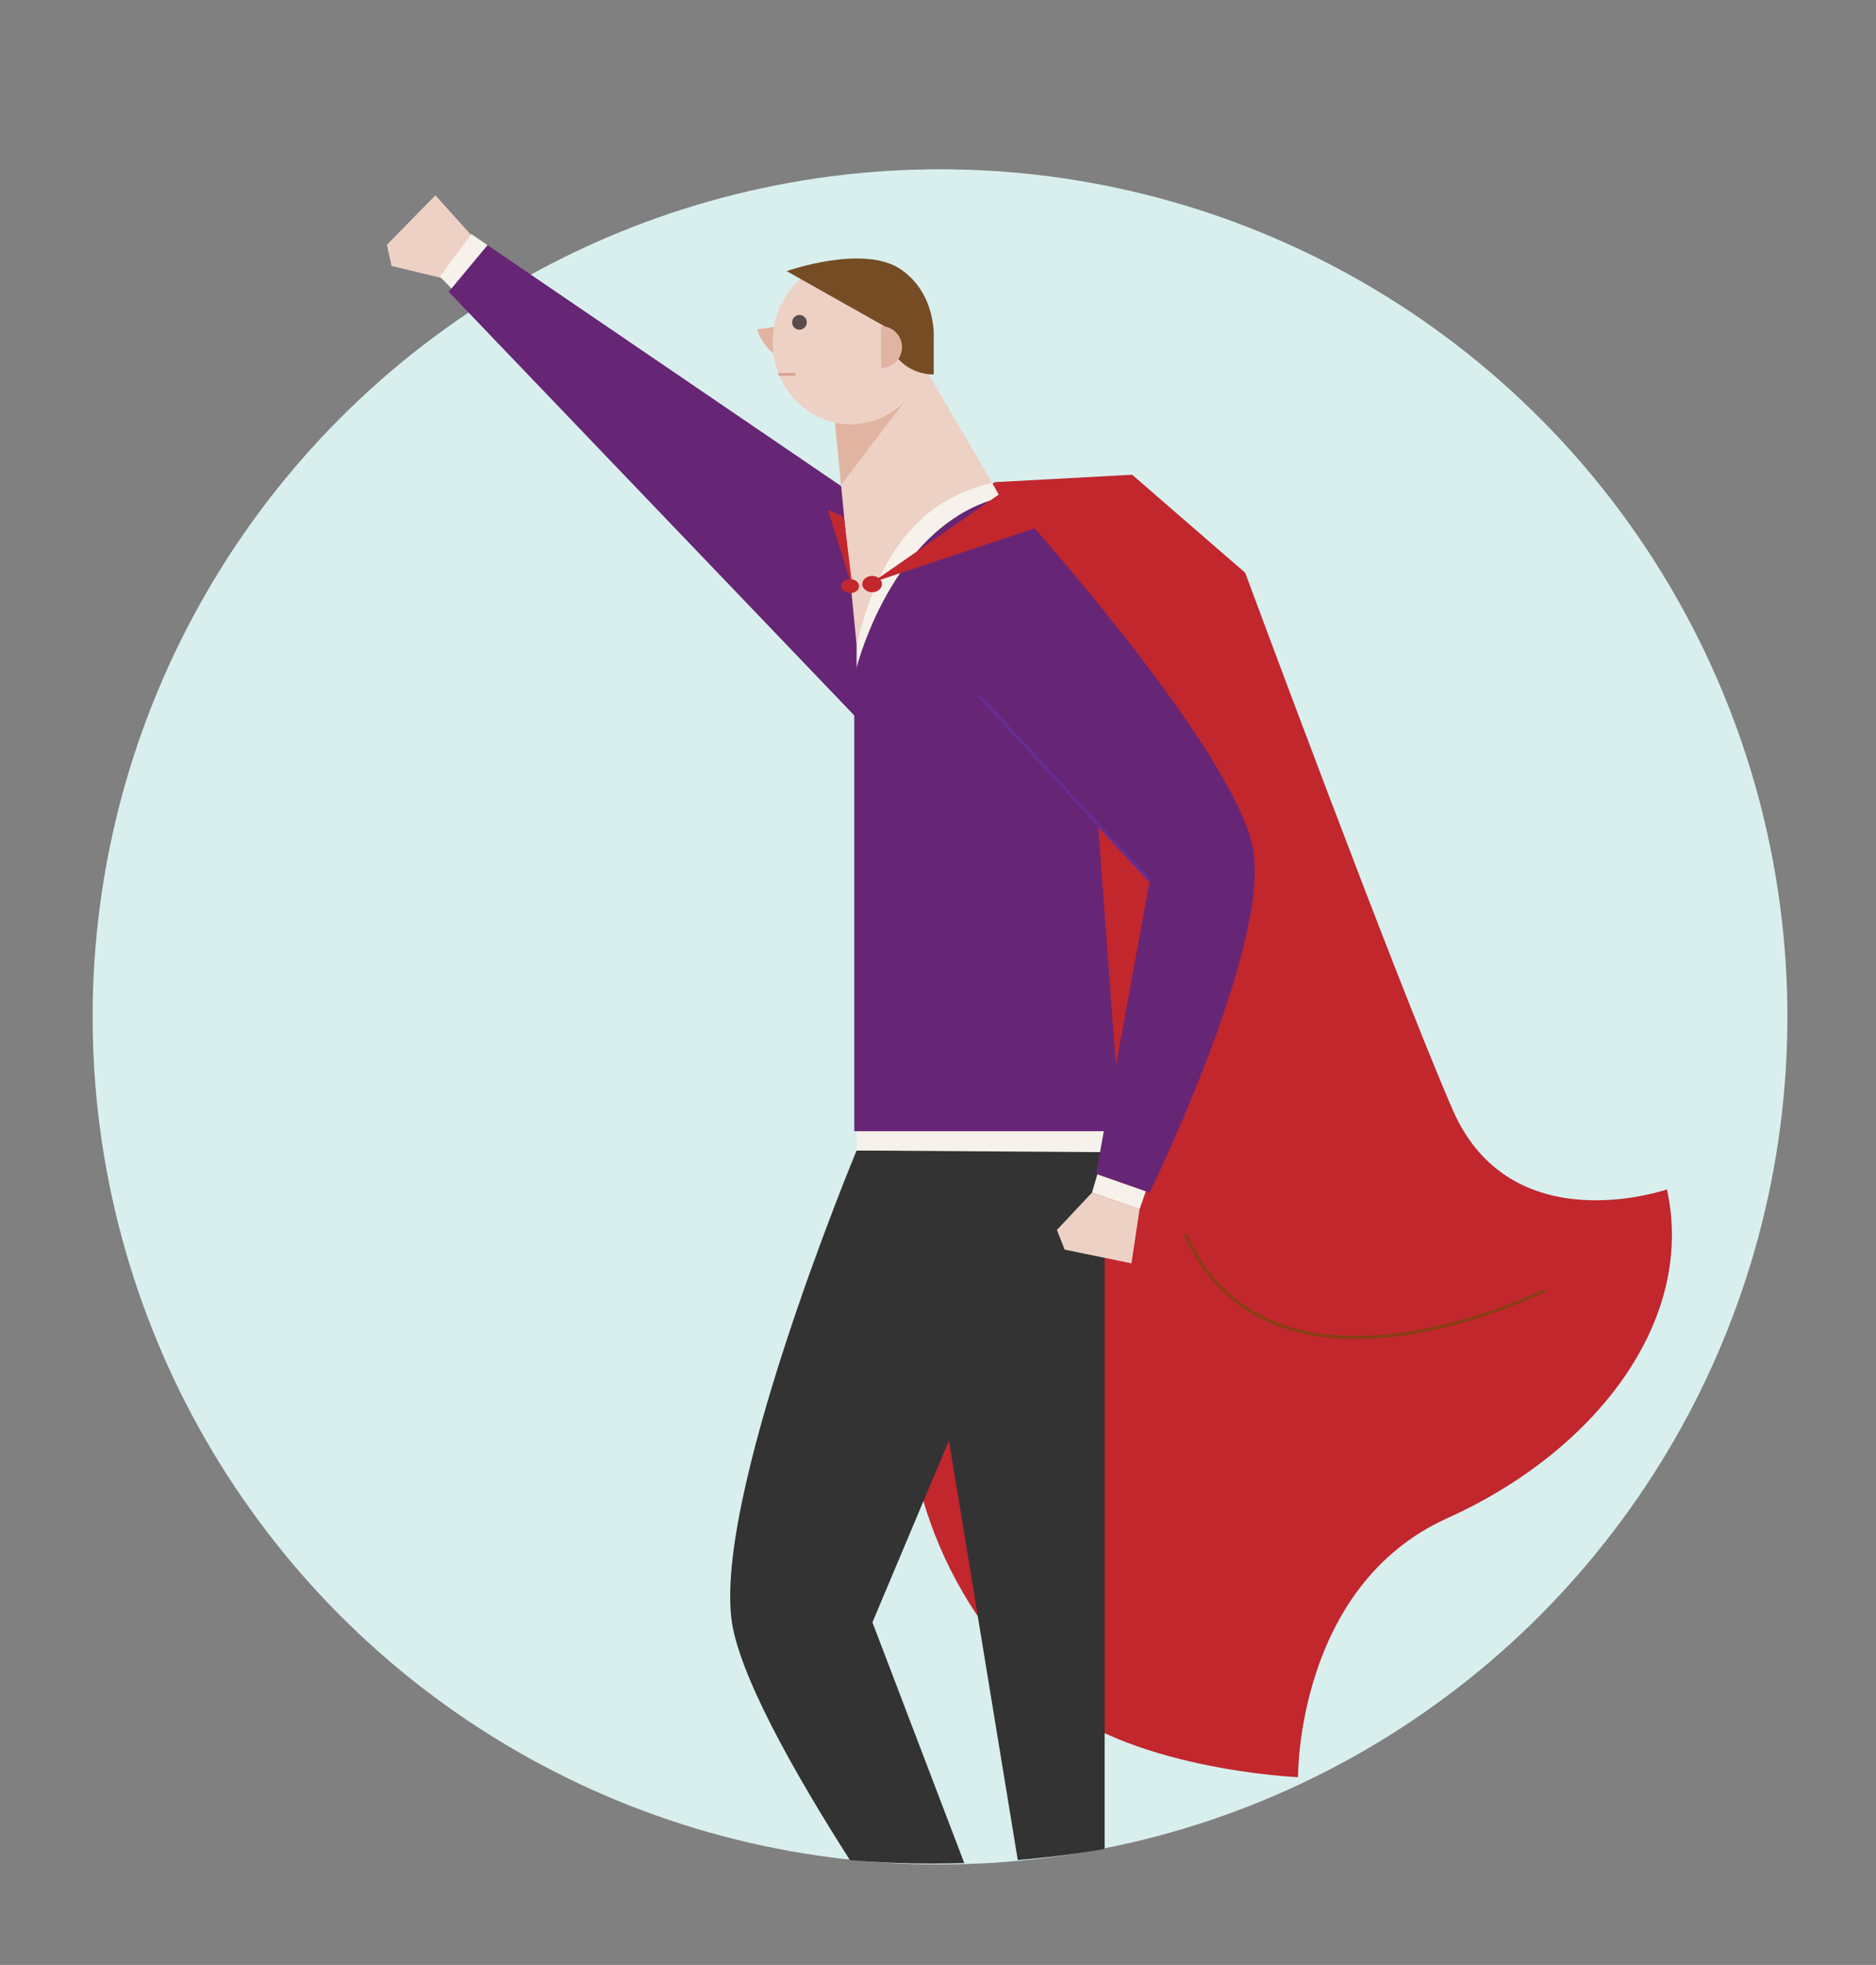 <?xml version="1.0" encoding="UTF-8"?><svg id="SL_For_site" xmlns="http://www.w3.org/2000/svg" xmlns:xlink="http://www.w3.org/1999/xlink" viewBox="0 0 190.99 200"><rect x="0" y="0" width="190.99" height="200" fill="#808080" stroke="none"/><defs><style>.cls-1{fill:#e1b4a2;}.cls-2{fill:#d8efee;}.cls-3{fill:#d5a18f;}.cls-4{fill:#c1272d;}.cls-5{fill:#662d91;}.cls-6{fill:#333;}.cls-7{clip-path:url(#clippath-1);}.cls-8{fill:#8a3d14;}.cls-9{fill:none;}.cls-10{fill:#672575;}.cls-11{fill:#f6f2eb;}.cls-12{fill:#5a4c4a;}.cls-13{fill:#eed1c5;}.cls-14{fill:#754c24;}</style><clipPath id="clippath-1"><circle class="cls-9" cx="94.97" cy="85.86" r="103.82"/></clipPath></defs><g id="Group_3012"><circle id="Ellipse_137" class="cls-2" cx="95.7" cy="103.5" r="86.27"/></g><g class="cls-7"><path id="Path_8496" class="cls-4" d="m115.27,48.32l-14.03.76-11.45,10.21s10.26,6.1,7.9,33.1c-2.36,27-15.58,56.74,8.39,79.84,8.2,7.9,26.07,8.66,26.07,8.66,0,0-.21-19.43,15.21-26.37,14.74-6.63,25.32-19.8,22.35-33.46,0,0-15.88,5.54-21.82-8.11-5.93-13.65-21.12-54.65-21.12-54.65l-11.51-9.98Z"/><path id="Path_8497" class="cls-8" d="m106.44,96l.33-.04c-1.93-16.09-5.29-25.5-7.77-30.56-2.7-5.51-4.91-7.17-5-7.24l-.19.27c.09.07,8.96,6.92,12.64,37.57"/><path id="Path_8498" class="cls-8" d="m110.21,71.16l.28-.17c-2.47-4.31-5.56-8.24-9.16-11.66-1.37-1.33-2.87-2.52-4.46-3.57l-.17.29c.07.05,7.34,4.51,13.5,15.11"/><path id="Path_8499" class="cls-8" d="m137.99,136.3c9.64,0,19.2-4.72,19.32-4.78l-.15-.3c-.15.08-15.42,7.62-26.72,3.54-4.36-1.57-7.6-4.68-9.64-9.23l-.3.14c2.08,4.64,5.38,7.81,9.83,9.41,2.46.85,5.05,1.26,7.66,1.22"/><polygon class="cls-10" points="100.36 59.51 49.63 24.95 45.68 29.7 89.03 74.97 100.36 59.51"/><path class="cls-6" d="m87.21,117.1s-15.14,36.32-12.58,48.68c2.55,12.35,24.43,41.79,24.43,41.79l5.17-2.06-15.41-40.38,20.38-48.43-21.99.4Z"/><polygon class="cls-6" points="112.46 114.66 112.46 214.3 107.35 212.09 91.37 114.66 112.46 114.66"/><polygon class="cls-13" points="87.21 65.66 84.9 41.92 93.86 36.94 101.02 49.16 87.21 65.66"/><path class="cls-1" d="m78.98,36.17c-.97-.76-1.63-1.64-1.88-2.65l2.28-.32-.4,2.97Z"/><polygon class="cls-1" points="92.96 39.73 85.63 49.35 84.9 41.92 92.96 39.73"/><ellipse class="cls-13" cx="86.6" cy="34.81" rx="7.94" ry="8.38"/><path class="cls-14" d="m80.08,27.59l9.96,5.61.33,1.34c.52,2.09,2.46,3.57,4.69,3.58h0v-3.69s.32-4.39-3.24-6.94c-3.79-2.72-11.74.11-11.74.11Z"/><circle class="cls-12" cx="81.39" cy="32.81" r=".75"/><polygon class="cls-3" points="80.97 38.24 79.3 38.24 79.19 37.97 80.97 37.97 80.97 38.24"/><path class="cls-1" d="m89.7,33.2c1.18,0,2.13.95,2.13,2.13s-.95,2.13-2.13,2.13v-4.27Z"/><path class="cls-11" d="m113.52,117.28l-26.31-.18v-51.43c2.06-8.77,6.19-14.86,13.81-16.5l4.33,7.73c3.13,5.59,4.71,11.91,4.58,18.31l3.58,42.07Z"/><path class="cls-10" d="m114.1,115.14h-27.13s0-46.37,0-46.37c2.17-8.22,7.46-16.71,15.48-18.25l4.69,7.43c3.3,5.23,4.03,17.7,4.03,17.7l2.93,39.49Z"/><path class="cls-10" d="m102.45,50.52s23.94,26.28,25.2,36.43c1.27,10.15-10.62,34.45-10.62,34.45l-5.45-1.91,5.48-29.87-17.34-18.76,2.73-20.34Z"/><rect class="cls-5" x="108.22" y="67.47" width=".33" height="25.54" transform="translate(-25.67 94.89) rotate(-42.75)"/><polygon class="cls-13" points="111.17 121.39 107.6 125.19 108.39 127.19 115.19 128.59 116.02 123.07 111.17 121.39"/><polygon class="cls-13" points="45.05 28.32 39.86 27.07 39.39 24.91 44.33 19.88 48.18 24.16 45.05 28.32"/><polygon class="cls-11" points="111.72 119.53 111.17 121.39 116.02 123.07 116.65 121.26 111.72 119.53"/><polygon class="cls-11" points="48 23.83 44.79 28.15 45.96 29.36 49.63 24.95 48 23.83"/><polygon class="cls-4" points="85.91 52.63 86.81 59.95 84.28 51.89 85.91 52.63"/><ellipse class="cls-4" cx="88.79" cy="59.45" rx="1" ry=".83"/><ellipse class="cls-4" cx="86.55" cy="59.66" rx=".91" ry=".71"/><polyline class="cls-4" points="106.43 53.41 88.79 59.29 102.92 49.48"/><line class="cls-9" x1="102.41" y1="50.65" x2="101.08" y2="48.99"/></g></svg>